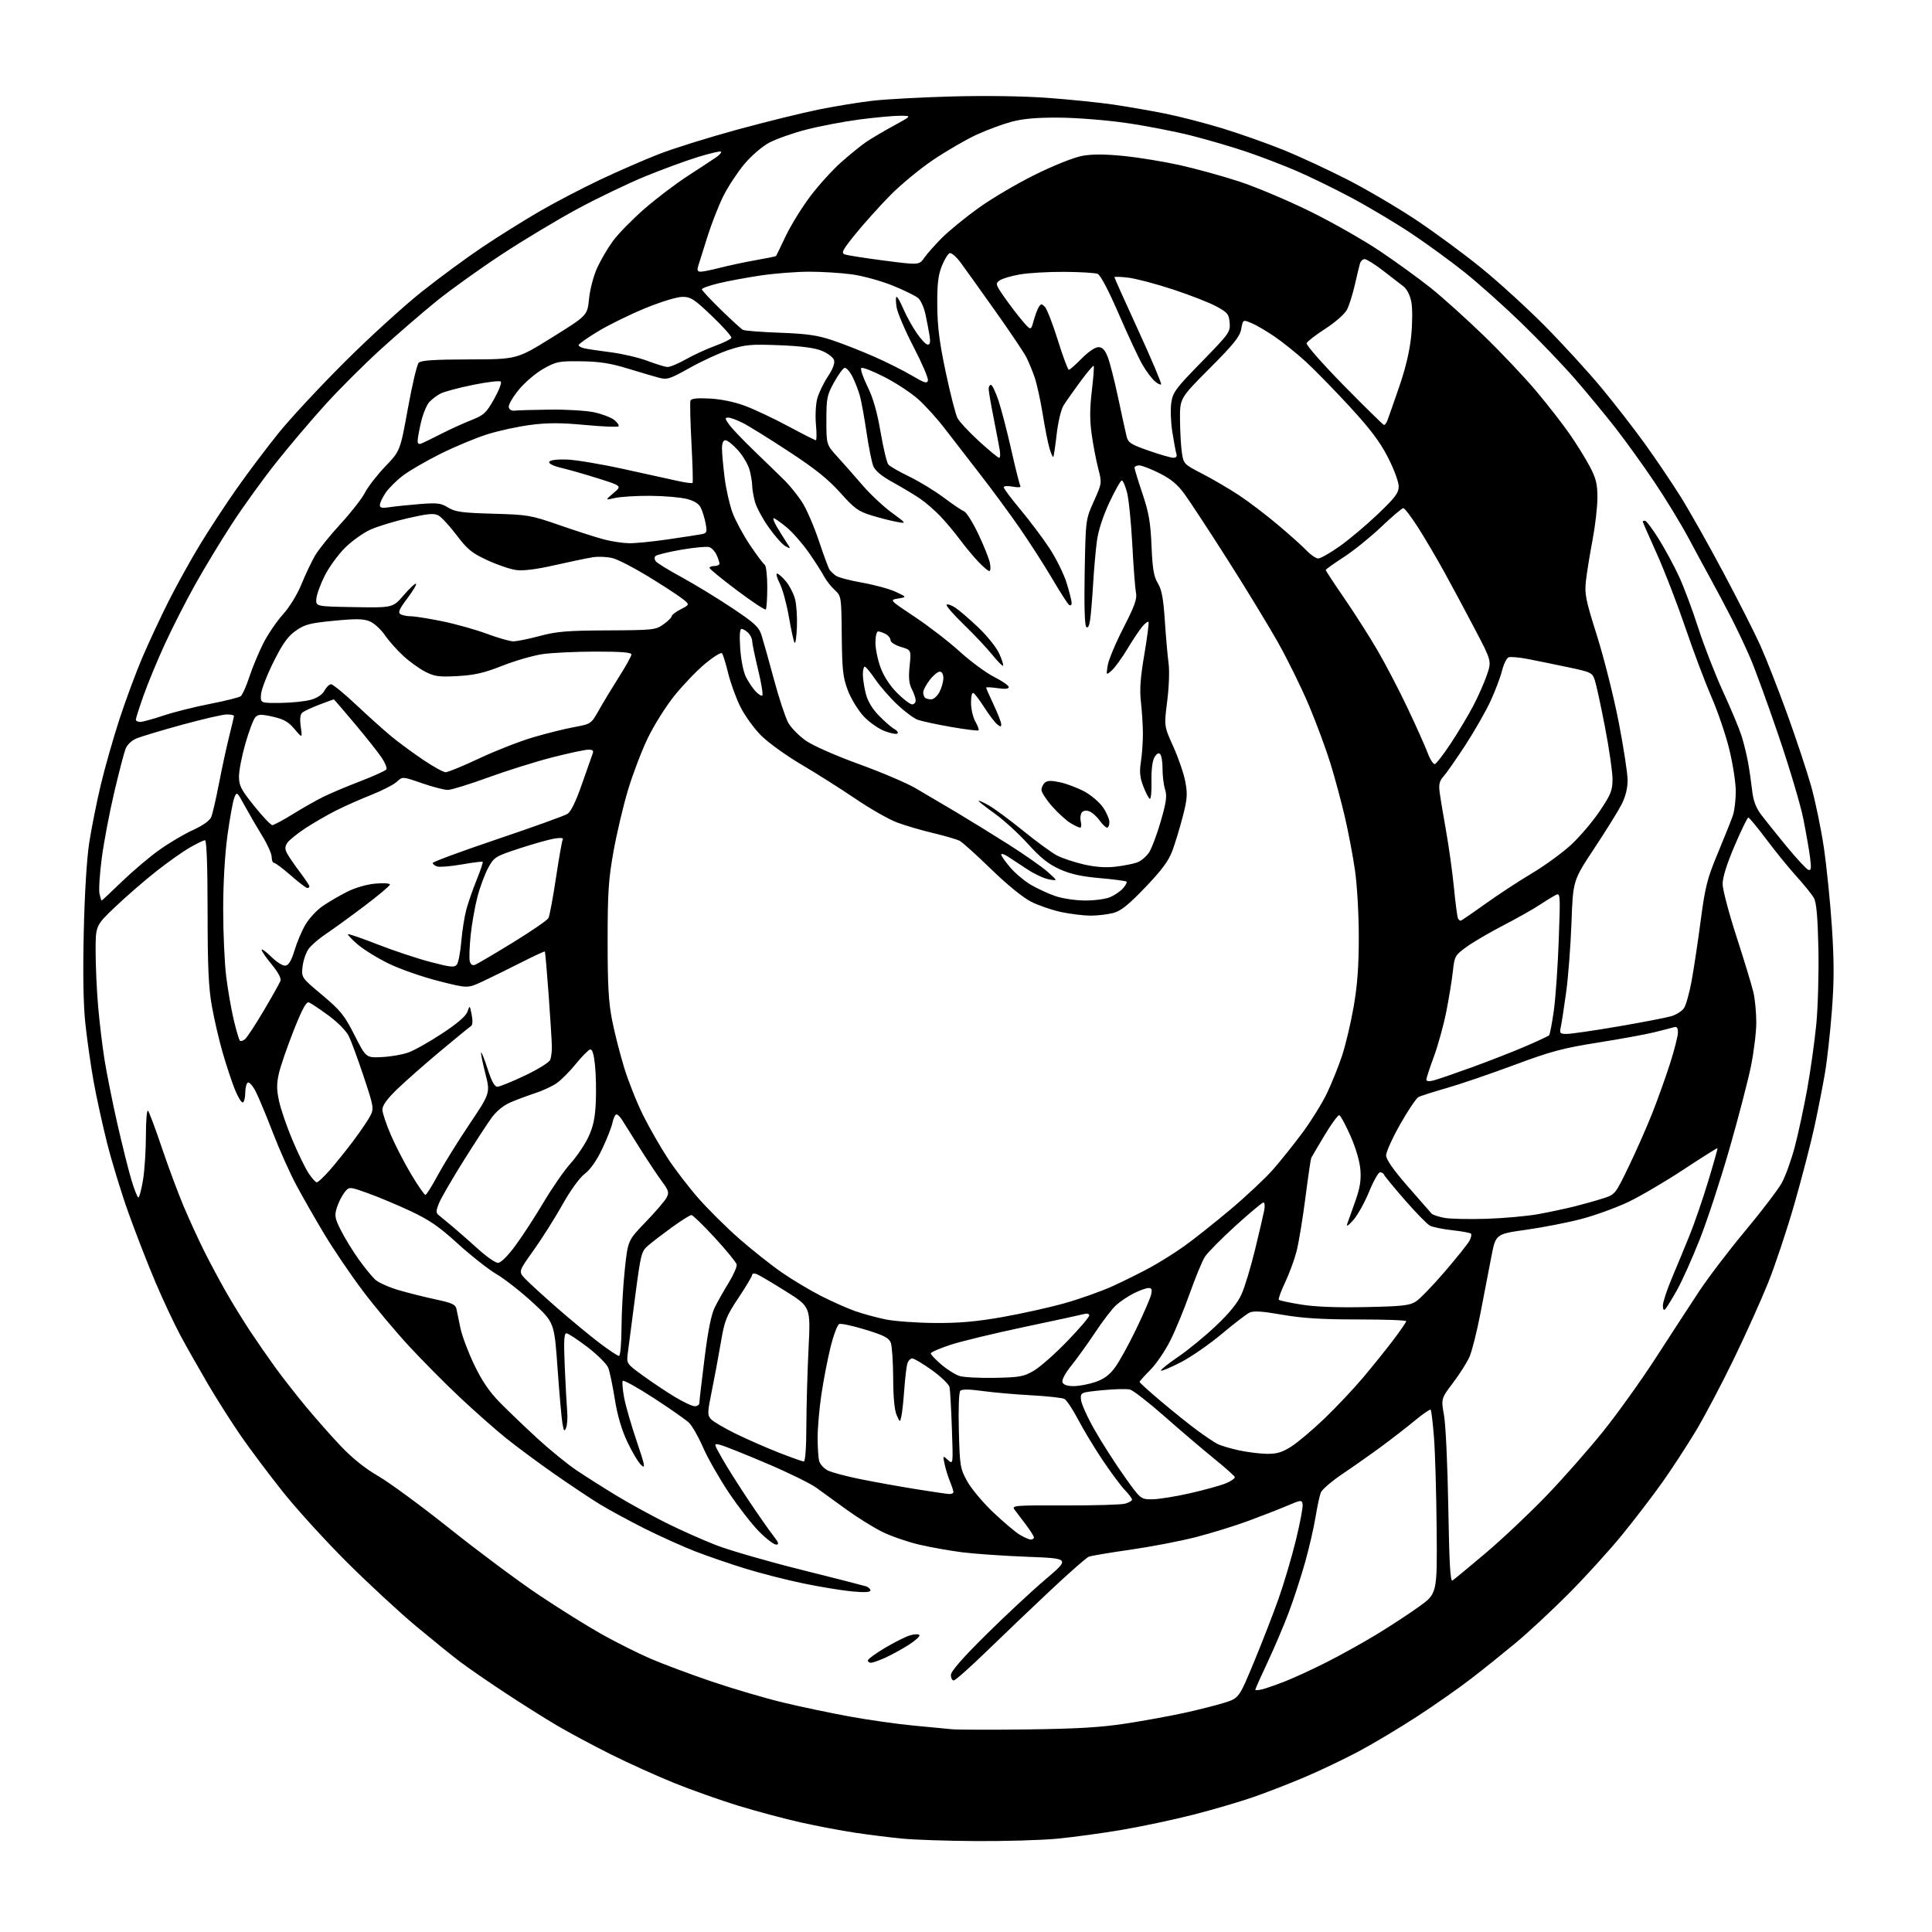 <?xml version="1.0" encoding="UTF-8" standalone="no"?>
<svg 
  version="1.1" 
  xmlns="http://www.w3.org/2000/svg" 
  xmlns:xlink="http://www.w3.org/1999/xlink" 
  xmlns:svg="http://www.w3.org/2000/svg"
  xmlns:rdf="http://www.w3.org/1999/02/22-rdf-syntax-ns#"
  xmlns:cc="http://creativecommons.org/ns#"
  xmlns:dc="http://purl.org/dc/elements/1.1/"
  viewBox="0 0 768 768"
  width="768"
  height="768"
>
<style>svg {background-color: white; }</style>"
<path stroke="none" fill="black" fill-rule="evenodd" d="M388.00,731.86C376.73,731.79 363.56,731.35 358.74,730.89C353.93,730.42 345.47,729.37 339.96,728.54C334.44,727.72 324.66,725.86 318.21,724.42C311.77,722.97 300.65,720.00 293.50,717.81C286.35,715.62 274.88,711.55 268.00,708.77C261.12,705.99 249.82,700.88 242.87,697.41C235.93,693.95 226.25,688.76 221.37,685.89C216.49,683.02 207.10,677.10 200.50,672.74C193.90,668.39 186.03,662.95 183.00,660.67C179.97,658.39 172.10,652.02 165.50,646.53C158.90,641.03 146.49,629.55 137.93,621.02C129.36,612.48 117.88,599.88 112.42,593.00C106.95,586.12 99.52,576.23 95.90,571.00C92.28,565.77 86.40,556.55 82.84,550.50C79.29,544.45 74.31,535.67 71.80,531.00C69.28,526.33 64.74,516.65 61.71,509.50C58.68,502.35 53.89,490.04 51.07,482.14C48.24,474.24 44.39,461.64 42.51,454.14C40.63,446.64 38.21,435.55 37.14,429.50C36.07,423.45 34.64,413.41 33.96,407.20C33.14,399.63 32.91,387.56 33.29,370.70C33.63,355.34 34.48,341.40 35.47,335.00C36.35,329.23 38.42,318.88 40.06,312.00C41.70,305.12 45.05,293.35 47.51,285.82C49.97,278.30 54.04,267.32 56.56,261.42C59.08,255.51 63.77,245.47 66.97,239.09C70.18,232.72 75.81,222.55 79.49,216.50C83.16,210.45 89.81,200.32 94.26,194.00C98.71,187.68 106.18,177.78 110.85,172.00C115.53,166.22 127.27,153.61 136.93,143.97C146.59,134.33 160.35,121.79 167.50,116.09C174.65,110.40 185.68,102.29 192.00,98.07C198.32,93.84 208.44,87.52 214.47,84.02C220.51,80.52 231.31,74.87 238.47,71.48C245.64,68.09 256.23,63.47 262.00,61.23C267.77,58.98 281.73,54.63 293.00,51.55C304.27,48.47 318.90,44.86 325.50,43.53C332.10,42.20 341.77,40.62 347.00,40.03C352.23,39.43 366.40,38.67 378.50,38.34C391.86,37.98 406.78,38.20 416.50,38.91C425.30,39.56 437.00,40.75 442.50,41.56C448.00,42.37 457.23,43.97 463.00,45.12C468.77,46.27 479.12,48.94 486.00,51.05C492.88,53.16 503.68,56.97 510.00,59.53C516.33,62.08 527.80,67.39 535.50,71.33C543.20,75.26 555.58,82.54 563.01,87.49C570.45,92.45 582.15,101.08 589.01,106.67C595.88,112.26 607.22,122.61 614.20,129.67C621.19,136.73 631.21,147.68 636.46,154.00C641.72,160.32 649.58,170.45 653.93,176.50C658.28,182.55 664.62,191.94 668.02,197.36C671.42,202.78 679.04,216.28 684.94,227.36C690.85,238.44 697.51,251.58 699.75,256.56C701.99,261.54 706.77,273.72 710.37,283.63C713.96,293.54 718.28,306.54 719.96,312.51C721.63,318.48 723.91,329.47 725.01,336.93C726.11,344.39 727.55,358.55 728.20,368.40C729.11,382.20 729.11,389.87 728.19,401.90C727.53,410.48 726.31,421.55 725.46,426.50C724.62,431.45 722.77,440.90 721.35,447.50C719.93,454.10 716.34,467.97 713.38,478.32C710.41,488.67 705.70,502.85 702.90,509.82C700.10,516.79 693.88,530.60 689.08,540.50C684.28,550.40 677.50,563.23 674.02,569.00C670.54,574.77 664.62,583.86 660.85,589.18C657.09,594.50 649.85,603.95 644.77,610.18C639.68,616.41 630.12,626.93 623.51,633.56C616.91,640.19 607.45,648.98 602.50,653.10C597.55,657.21 589.64,663.56 584.91,667.21C580.19,670.87 570.52,677.64 563.41,682.27C556.31,686.90 545.77,693.19 540.00,696.26C534.23,699.32 524.64,703.90 518.69,706.42C512.75,708.95 503.52,712.53 498.19,714.38C492.86,716.23 482.20,719.36 474.50,721.33C466.80,723.31 453.98,726.03 446.00,727.39C438.02,728.75 426.32,730.34 420.00,730.93C413.68,731.51 399.27,731.93 388.00,731.86zM408.50,687.47C428.17,687.22 437.66,686.66 447.50,685.14C454.65,684.04 464.99,682.16 470.49,680.96C475.98,679.77 483.18,677.95 486.49,676.93C492.50,675.07 492.50,675.07 498.43,660.79C501.69,652.93 506.11,641.55 508.25,635.50C510.40,629.45 513.49,618.97 515.14,612.22C516.79,605.47 517.99,599.08 517.82,598.01C517.51,596.16 517.26,596.18 511.50,598.63C508.20,600.03 501.23,602.74 496.00,604.66C490.77,606.59 481.51,609.45 475.41,611.02C469.30,612.60 457.60,614.84 449.41,616.02C441.21,617.19 433.73,618.45 432.80,618.82C431.86,619.20 425.11,625.12 417.80,631.98C410.48,638.85 399.04,649.76 392.38,656.23C385.71,662.71 379.75,668.00 379.13,668.00C378.51,668.00 378.00,667.03 378.00,665.84C378.00,664.39 382.53,659.19 391.75,650.05C399.31,642.55 409.97,632.61 415.44,627.96C425.39,619.50 425.39,619.50 408.44,618.85C399.12,618.49 387.45,617.69 382.50,617.06C377.55,616.43 369.80,615.05 365.28,613.99C360.77,612.92 354.24,610.67 350.78,608.97C347.33,607.27 340.96,603.33 336.64,600.19C332.32,597.06 326.84,593.09 324.47,591.38C322.09,589.66 313.15,585.28 304.59,581.65C296.03,578.02 287.82,574.74 286.33,574.37C283.64,573.69 283.64,573.69 286.97,579.60C288.80,582.84 293.45,590.23 297.30,596.00C301.16,601.77 305.63,608.19 307.24,610.25C309.56,613.22 309.82,614.00 308.52,614.00C307.61,614.00 304.54,611.64 301.68,608.75C298.83,605.86 293.41,598.87 289.63,593.22C285.86,587.56 281.27,579.50 279.45,575.31C277.62,571.11 275.09,566.69 273.81,565.49C272.54,564.29 266.23,559.88 259.78,555.70C253.34,551.51 247.83,548.46 247.54,548.93C247.26,549.39 247.50,552.36 248.09,555.54C248.68,558.71 250.91,566.47 253.06,572.79C256.39,582.62 256.66,584.00 254.93,582.43C253.81,581.43 251.34,577.32 249.44,573.31C247.11,568.39 245.47,562.84 244.41,556.26C243.55,550.89 242.38,545.27 241.81,543.77C241.24,542.27 237.53,538.55 233.57,535.52C229.60,532.48 225.81,530.00 225.14,530.00C224.22,530.00 224.06,533.19 224.50,543.25C224.81,550.54 225.25,558.52 225.46,561.00C225.68,563.48 225.49,566.40 225.05,567.50C224.36,569.21 224.15,568.99 223.60,566.00C223.25,564.08 222.37,554.23 221.65,544.12C220.35,525.73 220.35,525.73 211.93,517.93C207.29,513.64 200.78,508.52 197.46,506.56C194.14,504.59 187.19,499.12 182.02,494.41C174.50,487.56 170.68,484.93 163.05,481.36C157.80,478.91 150.19,475.72 146.13,474.28C138.77,471.66 138.77,471.66 136.89,474.08C135.85,475.41 134.51,478.11 133.90,480.07C132.92,483.24 133.10,484.28 135.51,489.07C137.01,492.06 140.16,497.20 142.51,500.50C144.86,503.80 147.84,507.47 149.14,508.66C150.44,509.85 154.65,511.74 158.50,512.86C162.35,513.98 168.99,515.64 173.26,516.55C179.71,517.93 181.09,518.57 181.45,520.35C181.69,521.53 182.40,524.98 183.04,528.00C183.67,531.02 186.13,537.55 188.50,542.50C191.58,548.93 194.50,553.21 198.70,557.50C201.94,560.80 208.64,567.22 213.58,571.76C218.52,576.31 225.59,582.06 229.28,584.54C232.98,587.02 240.11,591.54 245.13,594.58C250.14,597.62 259.03,602.49 264.87,605.41C270.72,608.32 279.77,612.35 285.00,614.35C290.23,616.36 305.27,620.69 318.43,623.99C331.60,627.29 343.19,630.24 344.18,630.56C345.18,630.88 346.00,631.62 346.00,632.21C346.00,632.94 343.67,633.07 338.75,632.62C334.76,632.25 326.10,630.83 319.50,629.47C312.90,628.11 302.55,625.47 296.50,623.61C290.45,621.75 281.45,618.66 276.50,616.75C271.55,614.83 262.45,610.73 256.27,607.64C250.10,604.54 242.01,600.15 238.30,597.88C234.60,595.61 226.38,590.12 220.03,585.68C213.69,581.24 205.12,574.88 201.00,571.56C196.88,568.23 188.78,561.08 183.00,555.66C177.22,550.24 168.06,541.01 162.63,535.15C157.21,529.29 148.87,519.33 144.12,513.00C139.36,506.68 132.49,496.54 128.86,490.47C125.22,484.41 120.21,475.63 117.72,470.97C115.23,466.31 111.11,457.10 108.57,450.50C106.02,443.90 102.98,436.57 101.81,434.22C100.65,431.86 99.20,430.11 98.59,430.31C97.99,430.52 97.50,432.32 97.50,434.32C97.50,436.32 97.05,438.08 96.51,438.23C95.96,438.38 94.52,436.00 93.31,432.95C92.10,429.90 89.94,423.38 88.52,418.46C87.09,413.55 85.16,405.24 84.23,400.01C82.90,392.57 82.53,384.36 82.52,362.25C82.51,344.09 82.14,334.00 81.50,334.01C80.95,334.01 78.24,335.32 75.47,336.90C72.71,338.49 66.72,342.72 62.17,346.31C57.61,349.90 50.31,356.23 45.94,360.37C38.00,367.91 38.00,367.91 38.01,378.20C38.01,383.87 38.46,393.68 39.00,400.00C39.54,406.32 40.70,416.00 41.59,421.50C42.48,427.00 44.73,438.25 46.60,446.50C48.48,454.75 50.97,464.76 52.15,468.75C53.33,472.74 54.61,476.00 55.00,476.00C55.39,476.00 56.22,472.88 56.85,469.06C57.48,465.24 58.00,457.27 58.00,451.36C58.00,445.34 58.38,441.02 58.85,441.55C59.32,442.07 61.81,448.74 64.38,456.37C66.96,464.00 70.90,474.58 73.15,479.87C75.40,485.17 79.05,493.10 81.25,497.50C83.45,501.90 87.31,509.10 89.81,513.50C92.32,517.90 96.61,524.88 99.33,529.00C102.06,533.12 106.58,539.65 109.37,543.50C112.16,547.35 117.61,554.33 121.47,559.00C125.34,563.67 131.64,570.81 135.47,574.85C140.06,579.68 145.18,583.78 150.40,586.79C154.77,589.31 167.61,598.75 178.92,607.77C190.24,616.79 206.03,628.55 214.00,633.89C221.97,639.24 233.22,646.27 239.00,649.52C244.78,652.76 253.55,657.17 258.50,659.31C263.45,661.45 274.48,665.57 283.00,668.46C291.52,671.35 304.35,675.12 311.50,676.83C318.65,678.54 330.57,681.04 338.00,682.39C345.43,683.74 356.68,685.33 363.00,685.93C369.32,686.52 376.30,687.19 378.50,687.41C380.70,687.62 394.20,687.65 408.50,687.47zM501.75,671.53C503.26,671.16 507.43,669.70 511.00,668.30C514.58,666.89 522.00,663.46 527.50,660.67C533.00,657.88 541.77,653.01 547.00,649.84C552.23,646.68 559.83,641.71 563.91,638.79C571.32,633.50 571.32,633.50 571.09,607.57C570.96,593.30 570.48,576.96 570.02,571.25C569.57,565.53 568.98,560.64 568.71,560.38C568.45,560.11 565.59,562.08 562.36,564.75C559.14,567.42 553.12,572.08 549.00,575.11C544.88,578.14 537.99,582.99 533.70,585.88C529.41,588.77 525.51,592.11 525.04,593.31C524.56,594.52 523.63,598.88 522.96,603.00C522.29,607.12 520.44,615.18 518.84,620.89C517.24,626.61 514.34,635.52 512.40,640.70C510.46,645.88 506.65,654.85 503.94,660.64C501.22,666.42 499.00,671.39 499.00,671.69C499.00,671.98 500.24,671.91 501.75,671.53zM346.25,660.98C345.56,660.99 345.00,660.57 345.00,660.04C345.00,659.52 348.09,657.26 351.86,655.02C355.63,652.78 360.12,650.54 361.84,650.05C363.56,649.55 365.20,649.52 365.48,649.97C365.76,650.43 363.86,652.17 361.25,653.84C358.64,655.51 354.48,657.80 352.00,658.92C349.52,660.04 346.94,660.97 346.25,660.98zM577.36,628.28C577.99,627.90 583.92,623.00 590.55,617.39C597.18,611.78 608.08,601.50 614.76,594.55C621.44,587.60 631.56,576.12 637.24,569.04C642.93,561.96 652.29,548.90 658.04,540.02C663.79,531.13 671.51,519.28 675.19,513.68C678.87,508.08 687.24,497.08 693.79,489.24C700.33,481.40 706.88,472.80 708.33,470.13C709.78,467.46 712.09,461.05 713.45,455.89C714.82,450.73 717.03,440.43 718.38,433.00C719.72,425.57 721.36,413.88 722.02,407.00C722.67,400.12 723.04,386.62 722.84,377.00C722.57,364.54 722.06,358.78 721.07,357.00C720.31,355.62 717.23,351.80 714.24,348.50C711.24,345.20 705.84,338.56 702.23,333.75C698.62,328.94 695.36,325.00 694.99,325.00C694.61,325.00 692.15,330.06 689.51,336.25C686.36,343.65 684.74,348.87 684.77,351.50C684.80,353.70 687.32,363.21 690.38,372.64C693.44,382.07 696.44,391.97 697.05,394.64C697.66,397.31 698.15,402.65 698.15,406.50C698.14,410.35 697.19,418.15 696.03,423.83C694.88,429.51 691.05,444.23 687.52,456.54C684.00,468.85 678.66,485.13 675.66,492.71C672.67,500.29 668.56,509.43 666.54,513.00C664.51,516.58 662.44,519.93 661.93,520.45C661.35,521.04 661.01,520.47 661.02,518.95C661.03,517.60 662.65,512.67 664.63,508.00C666.60,503.32 669.77,495.68 671.66,491.00C673.56,486.32 676.88,476.68 679.03,469.56C681.19,462.45 682.86,456.53 682.73,456.41C682.60,456.28 676.48,460.14 669.13,464.98C661.78,469.82 651.88,475.62 647.13,477.87C642.38,480.11 634.10,483.11 628.71,484.54C623.33,485.96 613.44,487.90 606.75,488.84C594.57,490.55 594.57,490.55 592.84,499.53C591.90,504.46 589.95,514.55 588.52,521.94C587.10,529.32 585.11,537.20 584.11,539.44C583.11,541.67 580.16,546.31 577.56,549.74C572.84,555.99 572.84,555.99 574.04,562.74C574.69,566.46 575.45,582.88 575.72,599.24C576.09,621.17 576.52,628.80 577.36,628.28zM409.75,612.00C410.44,612.00 411.00,611.62 411.00,611.15C411.00,610.68 409.54,608.37 407.75,606.00C405.96,603.64 403.93,600.95 403.24,600.03C402.08,598.47 403.51,598.36 423.24,598.43C434.93,598.47 445.74,598.15 447.25,597.73C448.76,597.31 450.00,596.59 450.00,596.13C450.00,595.67 448.70,593.93 447.11,592.27C445.52,590.61 441.54,585.25 438.27,580.37C435.00,575.49 430.62,568.22 428.52,564.21C426.42,560.20 423.99,556.54 423.10,556.09C422.22,555.64 416.24,554.99 409.82,554.64C403.39,554.29 394.67,553.52 390.44,552.93C385.40,552.23 382.40,552.20 381.76,552.84C381.17,553.43 380.93,559.74 381.16,568.66C381.53,582.82 381.68,583.74 384.46,588.80C386.06,591.71 390.69,597.25 394.74,601.10C398.79,604.94 403.54,608.97 405.30,610.04C407.06,611.11 409.06,611.99 409.75,612.00zM457.97,595.99C460.46,595.99 467.25,594.91 473.05,593.59C478.85,592.27 485.30,590.48 487.39,589.61C489.47,588.74 491.02,587.62 490.84,587.12C490.65,586.62 486.90,583.29 482.50,579.73C478.10,576.16 469.32,568.69 463.00,563.11C456.68,557.54 450.47,552.71 449.21,552.37C447.96,552.04 443.01,552.16 438.21,552.63C429.50,553.50 429.50,553.50 429.70,556.37C429.82,557.95 432.24,563.35 435.10,568.37C437.95,573.39 443.25,581.66 446.86,586.75C453.43,596.00 453.43,596.00 457.97,595.99zM377.25,593.89C378.21,593.95 379.00,593.60 379.00,593.12C379.00,592.64 378.38,590.73 377.61,588.87C376.85,587.02 375.90,583.92 375.49,582.00C374.75,578.51 374.76,578.51 376.82,580.36C378.90,582.22 378.90,582.22 378.39,567.86C378.11,559.96 377.69,552.58 377.47,551.45C377.25,550.33 374.12,547.29 370.52,544.70C366.93,542.12 363.37,540.00 362.61,540.00C361.85,540.00 360.96,541.01 360.63,542.25C360.30,543.49 359.77,548.10 359.45,552.50C359.14,556.90 358.62,561.62 358.31,563.00C357.75,565.50 357.75,565.50 356.42,562.50C355.57,560.59 355.07,555.26 355.05,547.82C355.02,541.39 354.59,535.06 354.10,533.75C353.37,531.84 351.41,530.83 344.09,528.58C339.08,527.05 334.38,526.03 333.63,526.31C332.88,526.60 331.30,530.81 330.11,535.67C328.93,540.53 327.30,549.00 326.49,554.50C325.68,560.00 325.02,567.65 325.02,571.50C325.02,575.35 325.30,579.53 325.64,580.79C325.98,582.05 327.50,583.72 329.01,584.51C330.53,585.29 336.44,586.87 342.14,588.01C347.84,589.16 357.68,590.93 364.00,591.94C370.32,592.96 376.29,593.84 377.25,593.89zM319.50,580.96C320.12,580.99 320.52,575.58 320.54,566.75C320.57,558.91 320.96,545.08 321.41,536.00C322.23,519.50 322.23,519.50 312.36,513.31C306.94,509.91 301.71,506.82 300.75,506.45C299.79,506.09 299.00,506.22 299.00,506.76C299.00,507.30 296.57,511.39 293.59,515.86C288.67,523.25 288.04,524.86 286.53,533.74C285.62,539.11 284.01,547.75 282.95,552.94C281.19,561.58 281.16,562.52 282.62,564.13C283.50,565.10 287.95,567.72 292.51,569.95C297.07,572.18 304.78,575.56 309.65,577.46C314.52,579.37 318.95,580.94 319.50,580.96zM503.55,577.92C507.53,577.98 509.61,577.36 513.31,575.02C515.89,573.38 521.85,568.35 526.55,563.84C531.25,559.32 538.15,552.00 541.88,547.57C545.62,543.13 551.00,536.44 553.84,532.69C556.68,528.94 559.00,525.57 559.00,525.19C559.00,524.81 550.34,524.50 539.75,524.50C525.39,524.50 517.75,524.02 509.69,522.62C501.69,521.22 498.31,521.01 496.69,521.79C495.49,522.37 490.50,526.20 485.61,530.30C480.72,534.40 473.41,539.46 469.36,541.54C465.31,543.62 461.77,545.11 461.50,544.84C461.23,544.57 464.27,542.13 468.25,539.42C472.24,536.72 479.05,531.12 483.40,527.00C488.77,521.91 492.03,517.87 493.56,514.42C494.81,511.62 497.19,503.75 498.86,496.92C500.52,490.09 502.17,483.04 502.52,481.25C502.87,479.46 502.75,478.00 502.25,478.00C501.76,478.00 496.73,482.20 491.08,487.33C485.44,492.46 479.97,498.00 478.93,499.64C477.89,501.28 475.22,507.76 472.99,514.04C470.76,520.32 467.26,528.80 465.22,532.89C463.17,536.98 459.59,542.24 457.25,544.58C454.91,546.93 453.00,549.07 453.00,549.35C453.00,549.63 456.94,553.19 461.75,557.25C466.56,561.31 472.98,566.44 476.00,568.66C479.02,570.87 482.55,573.24 483.83,573.92C485.12,574.60 488.94,575.76 492.33,576.50C495.73,577.24 500.77,577.88 503.55,577.92zM276.18,559.00C277.18,559.00 278.00,558.43 278.00,557.74C278.00,557.04 278.92,549.11 280.05,540.10C281.46,528.80 282.74,522.46 284.17,519.62C285.31,517.35 287.80,512.95 289.71,509.83C291.62,506.72 293.03,503.48 292.84,502.64C292.65,501.80 288.76,497.04 284.18,492.06C279.60,487.08 275.40,483.00 274.85,483.00C274.29,483.00 270.88,485.14 267.27,487.75C263.66,490.36 259.38,493.63 257.77,495.02C254.93,497.46 254.75,498.14 252.47,515.52C251.18,525.41 249.87,535.43 249.57,537.78C249.03,542.07 249.03,542.07 255.51,546.78C259.08,549.38 264.78,553.19 268.18,555.25C271.58,557.31 275.18,559.00 276.18,559.00zM426.79,551.00C428.91,551.00 432.79,550.27 435.40,549.38C438.82,548.21 441.02,546.59 443.21,543.63C444.89,541.36 448.65,534.55 451.57,528.50C454.49,522.45 457.18,516.26 457.55,514.75C458.07,512.59 457.86,512.00 456.57,512.00C455.66,512.00 453.03,512.95 450.71,514.11C448.39,515.27 445.21,517.41 443.63,518.86C442.05,520.31 438.37,525.10 435.46,529.50C432.54,533.90 428.27,539.85 425.96,542.73C423.43,545.87 422.00,548.56 422.35,549.48C422.74,550.48 424.26,551.00 426.79,551.00zM395.50,547.71C405.39,547.52 406.96,547.23 411.02,544.84C413.50,543.38 419.46,538.11 424.27,533.13C429.07,528.15 433.00,523.55 433.00,522.92C433.00,522.21 432.14,522.00 430.75,522.39C429.51,522.73 418.82,525.04 407.00,527.53C395.18,530.03 382.01,533.21 377.75,534.61C373.49,536.02 370.00,537.54 370.00,538.00C370.00,538.47 371.89,540.47 374.21,542.45C376.53,544.43 379.79,546.47 381.46,546.99C383.13,547.50 389.45,547.83 395.50,547.71zM246.05,539.00C246.59,539.00 247.03,534.12 247.06,527.75C247.09,521.56 247.67,511.23 248.35,504.79C249.59,493.08 249.59,493.08 256.64,485.79C260.51,481.78 264.25,477.44 264.94,476.14C266.05,474.04 265.85,473.31 263.13,469.64C261.44,467.36 257.51,461.45 254.39,456.50C251.27,451.55 248.09,446.49 247.33,445.25C246.58,444.01 245.55,443.00 245.06,443.00C244.56,443.00 243.86,444.46 243.48,446.25C243.11,448.04 241.27,452.75 239.38,456.71C237.20,461.31 234.69,464.90 232.46,466.60C230.36,468.20 226.79,473.13 223.52,478.97C220.52,484.30 215.37,492.45 212.07,497.07C206.07,505.46 206.07,505.46 208.78,508.34C210.28,509.92 216.00,515.15 221.50,519.96C227.00,524.77 234.56,531.02 238.30,533.85C242.04,536.68 245.53,539.00 246.05,539.00zM371.53,525.91C381.26,525.98 388.08,525.38 398.53,523.54C406.21,522.18 417.38,519.70 423.33,518.01C429.29,516.33 437.84,513.29 442.33,511.25C446.83,509.20 453.57,505.85 457.32,503.80C461.07,501.75 467.15,497.93 470.82,495.31C474.49,492.69 482.68,486.20 489.00,480.89C495.32,475.58 503.01,468.37 506.08,464.87C509.15,461.36 514.44,454.74 517.84,450.15C521.24,445.55 525.56,438.58 527.45,434.65C529.33,430.72 532.03,424.03 533.44,419.80C534.86,415.56 536.94,406.79 538.08,400.30C539.58,391.70 540.14,384.16 540.14,372.50C540.14,363.48 539.48,351.91 538.63,345.98C537.80,340.20 535.96,330.53 534.54,324.48C533.12,318.44 530.58,309.00 528.88,303.50C527.19,298.00 523.38,287.72 520.43,280.66C517.47,273.60 511.83,262.13 507.90,255.16C503.96,248.20 494.86,233.28 487.67,222.00C480.48,210.72 472.90,199.18 470.84,196.35C468.07,192.56 465.44,190.38 460.88,188.10C457.47,186.39 453.85,185.00 452.84,185.00C451.83,185.00 451.00,185.42 451.00,185.94C451.00,186.46 452.41,191.07 454.13,196.19C456.69,203.79 457.35,207.62 457.75,217.00C458.14,226.19 458.64,229.17 460.26,231.85C461.82,234.43 462.46,237.89 463.05,246.85C463.47,253.26 464.14,260.83 464.53,263.69C464.93,266.62 464.69,273.17 463.98,278.76C462.72,288.64 462.72,288.64 466.43,296.83C468.46,301.34 470.61,307.62 471.19,310.77C472.11,315.68 471.96,317.69 470.14,324.69C468.97,329.19 467.11,335.30 466.01,338.25C464.50,342.27 461.78,345.94 455.25,352.75C448.50,359.79 445.59,362.11 442.50,362.93C440.30,363.51 436.25,363.98 433.50,363.98C430.75,363.97 425.52,363.33 421.87,362.56C418.22,361.79 412.82,359.93 409.87,358.44C406.64,356.80 400.32,351.66 394.00,345.52C388.23,339.90 382.60,334.83 381.49,334.25C380.39,333.67 375.66,332.28 370.98,331.17C366.31,330.06 359.82,328.16 356.57,326.94C353.33,325.73 345.91,321.50 340.09,317.54C334.26,313.59 324.58,307.46 318.57,303.92C312.53,300.37 305.33,295.18 302.48,292.31C299.65,289.45 295.94,284.28 294.23,280.81C292.53,277.34 290.37,271.35 289.43,267.50C288.49,263.65 287.40,260.13 287.00,259.68C286.59,259.23 283.58,261.10 280.29,263.84C277.00,266.57 271.54,272.27 268.14,276.49C264.74,280.71 259.97,288.29 257.54,293.33C255.10,298.37 251.55,307.68 249.65,314.00C247.75,320.32 245.15,331.35 243.87,338.50C241.89,349.56 241.54,354.86 241.54,374.00C241.53,391.52 241.92,398.49 243.31,405.50C244.28,410.45 246.45,418.98 248.13,424.45C249.81,429.93 253.22,438.48 255.71,443.45C258.20,448.43 262.60,456.10 265.48,460.50C268.37,464.90 273.90,472.10 277.78,476.50C281.66,480.90 288.94,488.10 293.96,492.50C298.98,496.90 306.55,502.90 310.79,505.83C315.03,508.77 322.10,512.99 326.50,515.22C330.90,517.45 336.98,520.15 340.00,521.21C343.02,522.27 348.43,523.74 352.00,524.48C355.57,525.21 364.36,525.85 371.53,525.91zM542.71,519.59C557.45,519.29 560.35,518.97 562.84,517.37C564.44,516.34 569.60,511.00 574.32,505.50C579.04,500.00 583.45,494.49 584.12,493.25C584.79,492.01 585.06,490.73 584.73,490.39C584.39,490.06 581.02,489.44 577.25,489.03C573.47,488.61 569.49,487.80 568.40,487.21C567.31,486.63 562.84,482.05 558.46,477.03C554.08,472.01 550.35,467.47 550.17,466.95C549.98,466.43 549.28,466.00 548.61,466.00C547.94,466.00 545.97,469.49 544.22,473.76C542.48,478.03 539.65,483.09 537.95,485.01C535.96,487.25 535.10,487.78 535.55,486.50C535.94,485.40 537.37,481.37 538.73,477.55C540.60,472.31 541.11,469.22 540.78,465.05C540.52,461.65 538.99,456.42 536.84,451.55C534.90,447.18 532.91,443.47 532.41,443.30C531.91,443.14 529.28,446.71 526.56,451.25C523.85,455.79 521.45,459.85 521.24,460.27C521.03,460.70 519.98,467.86 518.91,476.19C517.84,484.52 516.26,494.08 515.40,497.42C514.54,500.76 512.48,506.35 510.83,509.83C509.18,513.31 508.06,516.40 508.36,516.69C508.65,516.99 512.63,517.84 517.20,518.58C522.68,519.48 531.35,519.82 542.71,519.59zM197.96,502.00C199.08,502.00 201.78,499.34 204.81,495.25C207.56,491.54 212.62,483.77 216.05,478.00C219.47,472.23 224.31,465.25 226.79,462.50C229.27,459.75 232.47,455.02 233.88,452.00C235.83,447.84 236.55,444.47 236.84,438.16C237.04,433.57 236.90,426.90 236.52,423.35C236.05,418.91 235.43,416.98 234.57,417.19C233.87,417.36 231.30,419.98 228.84,423.00C226.39,426.02 222.92,429.48 221.13,430.69C219.35,431.89 215.55,433.63 212.69,434.56C209.84,435.49 205.47,437.12 203.00,438.18C200.17,439.39 197.36,441.67 195.44,444.30C193.75,446.61 188.71,454.35 184.23,461.50C179.75,468.65 175.39,476.17 174.54,478.21C173.32,481.15 173.26,482.13 174.25,482.91C174.94,483.46 177.53,485.60 180.00,487.68C182.47,489.77 187.11,493.84 190.31,496.73C193.50,499.63 196.95,502.00 197.96,502.00zM591.00,484.49C597.88,484.26 607.11,483.43 611.52,482.63C615.93,481.83 622.45,480.44 626.02,479.54C629.58,478.64 634.66,477.21 637.29,476.36C642.06,474.82 642.11,474.76 647.47,463.66C650.43,457.52 654.63,448.00 656.81,442.50C658.98,437.00 662.17,428.11 663.88,422.74C665.60,417.37 667.00,411.83 667.00,410.42C667.00,408.46 666.59,407.98 665.25,408.38C664.29,408.66 660.80,409.56 657.50,410.37C654.20,411.19 644.17,413.02 635.21,414.44C621.19,416.66 616.51,417.92 601.71,423.43C592.24,426.95 580.23,431.05 575.00,432.54C569.77,434.03 564.77,435.63 563.87,436.09C562.98,436.56 559.72,441.41 556.62,446.87C553.53,452.33 551.00,457.90 551.00,459.26C551.00,460.91 553.82,464.95 559.61,471.60C564.35,477.05 568.62,481.92 569.09,482.43C569.57,482.94 571.88,483.70 574.23,484.13C576.58,484.55 584.12,484.71 591.00,484.49zM169.11,475.00C169.50,475.00 171.70,471.51 173.98,467.25C176.27,462.99 181.91,453.88 186.53,447.00C194.92,434.50 194.92,434.50 192.91,426.64C191.80,422.31 191.06,418.61 191.26,418.41C191.46,418.21 192.63,421.19 193.87,425.02C195.39,429.76 196.62,432.00 197.69,432.00C198.56,432.00 203.49,430.00 208.64,427.56C213.80,425.12 218.34,422.30 218.72,421.31C219.11,420.31 219.41,417.93 219.38,416.00C219.35,414.07 218.77,404.86 218.10,395.52C217.42,386.18 216.74,378.41 216.58,378.25C216.42,378.09 212.06,380.11 206.90,382.73C201.73,385.36 194.89,388.72 191.69,390.21C185.88,392.91 185.88,392.91 174.19,389.93C167.76,388.29 158.90,385.19 154.50,383.04C150.10,380.90 144.57,377.48 142.20,375.45C139.84,373.42 138.09,371.58 138.31,371.36C138.53,371.14 143.87,372.97 150.17,375.44C156.48,377.90 165.88,381.03 171.07,382.39C179.15,384.51 180.66,384.66 181.61,383.44C182.21,382.65 183.01,378.52 183.37,374.26C183.73,369.99 184.64,364.25 185.39,361.50C186.13,358.75 187.98,353.44 189.50,349.71C191.01,345.97 192.08,342.76 191.87,342.58C191.67,342.39 187.92,342.87 183.55,343.63C179.18,344.39 174.79,344.75 173.80,344.44C172.81,344.12 172.00,343.50 172.00,343.05C172.00,342.60 183.59,338.33 197.75,333.55C211.91,328.78 224.45,324.26 225.60,323.51C226.96,322.63 228.97,318.49 231.28,311.82C233.25,306.15 235.16,300.71 235.53,299.75C236.06,298.39 235.70,298.00 233.86,298.01C232.56,298.01 226.13,299.38 219.57,301.06C213.01,302.73 201.53,306.33 194.07,309.05C186.61,311.77 179.38,314.00 178.00,314.01C176.62,314.02 172.01,312.82 167.75,311.34C160.00,308.65 160.00,308.65 157.75,310.75C156.51,311.90 152.00,314.23 147.71,315.93C143.43,317.62 137.13,320.41 133.71,322.13C130.30,323.84 124.77,327.03 121.43,329.21C118.10,331.40 114.82,334.05 114.16,335.11C113.23,336.61 113.22,337.55 114.14,339.27C114.79,340.50 117.05,343.79 119.16,346.59C121.27,349.39 123.00,351.98 123.00,352.34C123.00,352.70 122.62,353.00 122.16,353.00C121.69,353.00 118.74,350.75 115.60,348.00C112.45,345.25 109.46,343.00 108.94,343.00C108.42,343.00 108.00,341.96 108.00,340.69C108.00,339.42 106.35,335.71 104.34,332.44C102.32,329.17 99.20,323.81 97.40,320.52C94.14,314.57 94.12,314.55 93.10,317.24C92.54,318.72 91.32,325.46 90.40,332.22C89.38,339.70 88.72,351.14 88.72,361.50C88.72,370.85 89.26,382.86 89.92,388.18C90.58,393.50 91.93,401.28 92.93,405.47C93.93,409.65 95.02,413.35 95.35,413.68C95.68,414.01 96.61,413.74 97.41,413.08C98.21,412.41 101.57,407.29 104.88,401.68C108.19,396.08 111.16,390.79 111.49,389.91C111.86,388.92 110.57,386.49 108.04,383.43C105.82,380.74 104.00,378.10 104.00,377.57C104.00,377.03 105.75,378.30 107.89,380.39C110.18,382.63 112.52,384.05 113.58,383.84C114.80,383.61 115.93,381.65 117.08,377.77C118.02,374.63 119.96,370.03 121.41,367.56C122.86,365.09 125.95,361.76 128.27,360.17C130.60,358.57 134.95,356.03 137.94,354.52C141.17,352.89 145.73,351.56 149.19,351.25C152.38,350.96 155.00,351.12 155.00,351.62C155.00,352.11 150.35,356.02 144.67,360.30C138.98,364.59 132.16,369.53 129.50,371.30C126.84,373.06 123.79,375.69 122.72,377.14C121.65,378.59 120.56,381.75 120.28,384.18C119.79,388.59 119.79,388.59 128.07,395.54C135.40,401.70 136.89,403.54 140.93,411.50C145.50,420.50 145.50,420.50 151.73,420.21C155.16,420.05 159.88,419.25 162.23,418.42C164.58,417.60 170.64,414.20 175.70,410.86C181.82,406.83 185.21,403.92 185.82,402.15C186.73,399.53 186.75,399.55 187.50,403.36C187.97,405.73 187.87,407.47 187.25,407.86C186.69,408.21 181.11,412.77 174.86,418.00C168.61,423.23 160.91,430.02 157.75,433.09C153.86,436.87 152.00,439.46 152.01,441.09C152.02,442.42 153.59,447.08 155.49,451.44C157.40,455.81 161.08,462.90 163.68,467.19C166.27,471.49 168.72,475.00 169.11,475.00zM125.93,470.00C126.42,470.00 128.71,467.86 131.01,465.25C133.31,462.64 137.56,457.35 140.45,453.50C143.34,449.65 146.39,445.15 147.23,443.50C148.67,440.65 148.54,439.86 144.59,428.00C142.30,421.12 139.64,413.89 138.68,411.92C137.65,409.82 134.32,406.42 130.60,403.69C127.12,401.13 123.62,398.79 122.83,398.49C121.75,398.07 120.19,400.93 116.71,409.72C114.15,416.20 111.51,423.85 110.86,426.72C109.93,430.82 109.94,433.19 110.93,437.72C111.62,440.90 113.98,447.77 116.17,453.00C118.36,458.23 121.25,464.19 122.59,466.25C123.93,468.31 125.43,470.00 125.93,470.00zM569.72,429.53C571.22,429.16 578.08,426.81 584.97,424.31C591.86,421.81 601.48,418.05 606.34,415.96C611.21,413.86 615.46,411.88 615.78,411.55C616.11,411.22 616.96,406.80 617.67,401.73C618.38,396.65 619.26,384.01 619.63,373.63C620.30,354.77 620.30,354.77 618.14,355.92C616.95,356.56 614.07,358.34 611.74,359.89C609.41,361.44 603.00,365.04 597.50,367.90C592.00,370.75 585.41,374.62 582.86,376.48C578.39,379.74 578.19,380.10 577.53,386.18C577.15,389.66 575.97,396.87 574.91,402.21C573.85,407.55 571.63,415.57 569.99,420.03C568.34,424.49 567.00,428.60 567.00,429.18C567.00,429.81 568.07,429.95 569.72,429.53zM622.85,411.00C624.51,411.00 633.66,409.67 643.18,408.04C652.71,406.41 662.19,404.58 664.26,403.99C666.33,403.39 668.66,401.91 669.44,400.70C670.23,399.49 671.57,394.68 672.43,390.00C673.29,385.32 674.92,374.54 676.04,366.04C677.86,352.30 678.63,349.29 682.90,339.04C685.55,332.69 688.23,325.97 688.86,324.10C689.49,322.23 690.00,317.96 690.00,314.60C690.00,311.25 688.86,303.81 687.47,298.08C686.09,292.35 682.88,282.90 680.34,277.08C677.81,271.26 673.13,258.85 669.96,249.50C666.78,240.15 661.67,226.91 658.59,220.08C655.52,213.25 653.00,207.51 653.00,207.33C653.00,207.15 653.42,207.00 653.93,207.00C654.44,207.00 656.89,210.27 659.38,214.26C661.87,218.26 665.49,224.95 667.43,229.15C669.37,233.34 672.82,242.56 675.09,249.63C677.37,256.71 681.82,268.12 684.97,275.00C688.13,281.88 691.42,289.75 692.29,292.50C693.16,295.25 694.32,299.98 694.87,303.00C695.42,306.02 696.15,311.06 696.50,314.19C696.94,318.21 697.97,321.00 699.97,323.69C701.54,325.78 706.12,331.51 710.16,336.42C714.20,341.33 718.11,345.54 718.86,345.79C719.95,346.15 720.08,345.17 719.53,340.87C719.15,337.92 717.94,331.00 716.85,325.50C715.76,320.00 711.34,305.15 707.03,292.50C702.72,279.85 697.64,265.90 695.74,261.50C693.84,257.10 690.43,249.90 688.17,245.50C685.91,241.10 682.33,234.35 680.21,230.50C678.09,226.65 673.95,219.00 671.01,213.50C668.06,208.00 662.02,198.10 657.57,191.50C653.13,184.90 646.17,175.23 642.09,170.00C638.01,164.78 630.76,156.00 625.97,150.50C621.18,145.00 611.69,135.10 604.88,128.50C598.07,121.90 587.95,112.85 582.40,108.39C576.84,103.94 567.16,96.88 560.90,92.72C554.63,88.55 543.88,82.15 537.00,78.49C530.12,74.83 520.23,70.01 515.00,67.78C509.77,65.55 501.00,62.19 495.50,60.33C490.00,58.46 480.15,55.57 473.60,53.91C467.06,52.25 455.36,49.98 447.60,48.87C439.85,47.75 427.88,46.80 421.00,46.76C412.03,46.70 406.67,47.17 402.00,48.43C398.43,49.39 392.18,51.71 388.13,53.58C384.08,55.45 376.43,59.88 371.13,63.43C365.83,66.98 358.05,73.40 353.83,77.69C349.61,81.99 343.43,88.87 340.10,92.98C334.90,99.39 334.29,100.56 335.82,101.13C336.80,101.49 343.85,102.60 351.48,103.59C365.37,105.39 365.37,105.39 367.43,102.44C368.56,100.83 371.74,97.25 374.49,94.50C377.25,91.75 383.77,86.42 389.00,82.66C394.23,78.90 404.35,72.93 411.50,69.41C418.96,65.73 426.92,62.56 430.19,61.96C434.18,61.23 439.13,61.25 446.69,62.00C452.64,62.60 462.68,64.24 469.00,65.64C475.32,67.05 485.90,69.96 492.50,72.12C499.10,74.28 511.72,79.58 520.53,83.91C529.35,88.23 541.95,95.39 548.53,99.81C555.12,104.23 564.33,110.92 569.00,114.67C573.67,118.42 583.08,126.90 589.90,133.50C596.71,140.10 606.07,149.99 610.68,155.48C615.29,160.97 621.32,168.71 624.07,172.69C626.82,176.67 630.40,182.46 632.03,185.56C634.46,190.18 635.00,192.41 635.00,197.85C635.00,201.51 634.12,209.10 633.05,214.72C631.98,220.34 630.81,227.59 630.44,230.82C629.84,236.11 630.29,238.32 634.86,252.83C637.65,261.70 641.53,277.13 643.47,287.11C645.41,297.10 647.00,307.47 647.00,310.17C647.00,313.37 646.17,316.70 644.59,319.78C643.26,322.38 638.38,330.25 633.73,337.27C625.29,350.03 625.29,350.03 624.69,366.77C624.35,375.97 623.40,388.45 622.56,394.50C621.73,400.55 620.77,406.74 620.44,408.25C619.89,410.77 620.09,411.00 622.85,411.00zM188.88,383.50C189.77,383.16 196.50,379.20 203.84,374.69C211.17,370.19 217.55,365.81 218.01,364.96C218.47,364.12 219.81,356.93 221.00,348.99C222.19,341.04 223.42,334.13 223.73,333.62C224.07,333.07 222.71,332.96 220.40,333.34C218.26,333.69 212.01,335.45 206.51,337.25C196.93,340.39 196.43,340.70 194.11,344.90C192.79,347.30 190.85,352.47 189.82,356.39C188.79,360.30 187.56,367.25 187.09,371.83C186.62,376.42 186.46,381.06 186.75,382.14C187.09,383.46 187.80,383.91 188.88,383.50zM580.61,366.00C580.88,366.00 585.22,363.04 590.27,359.42C595.31,355.79 603.71,350.28 608.94,347.17C614.17,344.05 621.28,338.86 624.74,335.62C628.19,332.39 633.27,326.39 636.01,322.29C640.39,315.74 641.00,314.20 641.00,309.67C640.99,306.82 639.66,297.57 638.02,289.09C636.39,280.62 634.57,272.24 633.99,270.47C632.97,267.37 632.59,267.19 623.22,265.21C617.87,264.08 610.71,262.62 607.29,261.96C603.87,261.30 600.45,261.00 599.68,261.29C598.91,261.59 597.74,263.99 597.07,266.63C596.41,269.27 594.34,274.73 592.47,278.76C590.61,282.80 586.09,290.69 582.44,296.30C578.78,301.91 574.88,307.48 573.78,308.68C572.27,310.33 571.89,311.80 572.25,314.68C572.51,316.78 573.65,323.68 574.78,330.00C575.92,336.32 577.35,346.64 577.97,352.92C578.58,359.20 579.32,364.71 579.60,365.17C579.89,365.63 580.34,366.00 580.61,366.00zM40.39,358.00C40.52,358.00 44.19,354.57 48.53,350.37C52.88,346.18 59.60,340.50 63.47,337.76C67.34,335.01 73.31,331.49 76.75,329.93C80.65,328.15 83.37,326.22 83.96,324.79C84.49,323.53 85.87,317.55 87.04,311.50C88.20,305.45 90.02,297.05 91.08,292.83C92.14,288.62 93.00,284.90 93.00,284.58C93.00,284.26 91.72,284.00 90.17,284.00C88.61,284.00 80.62,285.84 72.42,288.09C64.22,290.34 56.05,292.79 54.25,293.54C52.32,294.35 50.55,296.04 49.90,297.70C49.31,299.24 47.28,307.02 45.40,315.00C43.53,322.98 41.30,334.67 40.47,341.00C39.63,347.32 39.22,353.73 39.55,355.25C39.89,356.76 40.26,358.00 40.39,358.00zM431.28,357.97C435.01,357.99 439.51,357.39 441.28,356.64C443.05,355.89 445.36,354.31 446.41,353.13C447.46,351.95 448.09,350.75 447.80,350.46C447.51,350.18 442.75,349.55 437.23,349.07C429.90,348.43 425.58,347.48 421.27,345.54C416.82,343.54 413.69,341.05 408.62,335.46C404.92,331.37 398.99,325.96 395.45,323.43C391.90,320.89 389.00,318.61 389.00,318.35C389.00,318.09 390.81,318.89 393.01,320.13C395.22,321.37 401.41,325.94 406.76,330.28C412.12,334.63 418.18,339.05 420.23,340.10C422.28,341.16 427.00,342.73 430.73,343.60C435.23,344.65 439.43,344.97 443.24,344.54C446.40,344.19 450.32,343.43 451.96,342.86C453.60,342.29 455.82,340.40 456.89,338.66C457.96,336.92 460.03,331.33 461.49,326.24C463.65,318.70 463.96,316.38 463.12,313.74C462.55,311.96 462.11,308.31 462.13,305.63C462.15,302.96 461.72,300.32 461.18,299.78C460.52,299.12 459.74,299.59 458.87,301.14C458.06,302.59 457.62,306.30 457.73,310.78C457.82,314.78 457.51,317.81 457.03,317.52C456.55,317.22 455.38,314.96 454.44,312.48C453.11,309.00 452.91,306.80 453.54,302.74C453.99,299.86 454.34,294.80 454.32,291.50C454.30,288.20 453.94,282.57 453.53,279.00C452.97,274.14 453.32,269.36 454.90,260.09C456.06,253.26 456.80,247.46 456.53,247.20C456.27,246.93 455.15,247.79 454.05,249.11C452.94,250.42 450.28,254.43 448.12,258.00C445.97,261.58 443.19,265.40 441.95,266.50C439.70,268.50 439.70,268.50 440.32,264.54C440.66,262.36 443.47,255.65 446.56,249.62C451.08,240.81 452.06,238.06 451.57,235.58C451.23,233.89 450.57,225.30 450.11,216.50C449.64,207.70 448.70,198.36 448.01,195.75C447.32,193.14 446.39,191.00 445.93,191.00C445.47,191.00 443.26,194.92 441.01,199.71C438.47,205.14 436.60,210.88 436.05,214.96C435.56,218.56 434.88,226.22 434.54,232.00C434.20,237.78 433.66,244.23 433.35,246.35C432.98,248.91 432.46,249.86 431.79,249.19C431.17,248.57 430.94,240.42 431.18,227.35C431.57,206.50 431.57,206.50 434.82,199.26C438.06,192.03 438.06,192.03 436.54,186.16C435.70,182.93 434.54,176.82 433.95,172.59C433.17,167.01 433.19,162.27 434.02,155.36C434.64,150.11 434.98,145.64 434.76,145.43C434.54,145.21 432.14,148.04 429.43,151.71C426.72,155.38 423.72,159.66 422.76,161.20C421.78,162.79 420.59,167.79 420.04,172.65C419.50,177.39 418.89,181.44 418.69,181.64C418.49,181.85 417.82,180.32 417.20,178.26C416.58,176.19 415.37,170.07 414.50,164.67C413.63,159.26 412.21,152.73 411.34,150.17C410.48,147.60 408.96,143.93 407.98,142.00C407.00,140.07 401.40,131.75 395.54,123.50C389.69,115.25 383.51,106.62 381.82,104.33C380.13,102.04 378.18,100.38 377.49,100.64C376.79,100.91 375.39,103.24 374.36,105.81C372.92,109.45 372.52,112.97 372.58,121.50C372.65,129.89 373.45,136.18 375.95,148.00C377.76,156.53 379.85,164.69 380.59,166.14C381.33,167.59 385.20,171.76 389.18,175.39C393.16,179.03 396.77,182.00 397.19,182.00C397.61,182.00 397.70,180.54 397.39,178.75C397.08,176.96 395.97,171.14 394.92,165.81C393.86,160.48 393.00,155.41 393.00,154.56C393.00,153.70 393.41,153.00 393.92,153.00C394.42,153.00 395.77,155.81 396.92,159.25C398.06,162.69 400.35,171.51 402.01,178.86C403.66,186.21 405.28,192.65 405.61,193.17C405.97,193.76 404.80,193.86 402.60,193.45C400.56,193.07 399.00,193.18 399.00,193.71C399.00,194.22 401.99,198.21 405.64,202.57C409.29,206.93 414.47,213.82 417.14,217.88C419.81,221.93 422.90,228.17 424.00,231.73C425.10,235.30 426.00,238.86 426.00,239.66C426.00,240.46 425.57,240.85 425.04,240.52C424.51,240.20 421.51,235.56 418.38,230.21C415.24,224.87 409.40,215.78 405.41,210.00C401.41,204.22 394.29,194.55 389.58,188.50C384.88,182.45 378.59,174.31 375.60,170.42C372.62,166.53 367.88,161.28 365.07,158.75C362.26,156.22 356.17,152.22 351.54,149.85C346.91,147.48 342.78,145.88 342.37,146.30C341.95,146.72 343.06,150.01 344.83,153.61C347.08,158.18 348.66,163.68 350.04,171.74C351.13,178.11 352.51,183.91 353.12,184.64C353.72,185.37 357.43,187.51 361.36,189.40C365.29,191.29 371.45,195.04 375.05,197.73C378.65,200.43 382.34,202.92 383.25,203.26C384.15,203.61 386.68,207.63 388.86,212.20C391.04,216.76 393.12,221.96 393.49,223.75C393.86,225.54 393.76,227.00 393.28,227.00C392.80,227.00 390.81,225.31 388.85,223.25C386.90,221.19 383.63,217.25 381.59,214.50C379.55,211.75 376.05,207.57 373.81,205.21C371.57,202.85 367.89,199.67 365.62,198.14C363.35,196.61 358.52,193.71 354.88,191.70C350.44,189.25 347.90,187.14 347.14,185.27C346.53,183.75 345.33,177.78 344.48,172.00C343.63,166.22 342.45,159.70 341.86,157.51C341.27,155.31 339.91,151.79 338.84,149.69C337.77,147.59 336.35,146.04 335.70,146.25C335.04,146.46 333.15,149.08 331.50,152.07C328.75,157.05 328.50,158.30 328.50,167.13C328.50,176.75 328.50,176.75 333.00,181.70C335.48,184.42 339.94,189.49 342.92,192.95C345.91,196.42 351.07,201.27 354.40,203.72C360.46,208.18 360.46,208.18 356.48,207.45C354.29,207.06 349.79,205.91 346.48,204.90C341.19,203.29 339.68,202.19 334.01,195.85C329.19,190.47 323.98,186.30 313.52,179.45C305.81,174.40 297.61,169.30 295.29,168.13C292.97,166.96 290.36,166.00 289.47,166.00C288.08,166.00 288.13,166.38 289.84,168.77C290.92,170.30 295.54,175.13 300.10,179.52C304.66,183.91 310.01,189.10 311.98,191.06C313.95,193.02 316.99,196.78 318.73,199.41C320.47,202.04 323.50,208.98 325.46,214.84C327.43,220.70 329.36,225.95 329.77,226.50C330.17,227.05 331.24,228.08 332.14,228.78C333.04,229.49 337.77,230.75 342.64,231.60C347.51,232.45 353.52,234.09 356.00,235.24C360.50,237.34 360.50,237.34 357.02,237.92C353.54,238.50 353.54,238.50 363.61,245.20C369.14,248.88 377.21,255.10 381.53,259.03C385.86,262.96 392.01,267.49 395.20,269.10C398.39,270.71 401.00,272.52 401.00,273.13C401.00,273.86 399.51,274.00 396.50,273.55C394.02,273.18 392.00,273.09 392.00,273.35C392.00,273.61 393.35,276.67 395.00,280.16C396.65,283.65 398.00,287.12 398.00,287.87C398.00,289.04 397.75,289.04 396.33,287.87C395.42,287.12 393.17,284.17 391.35,281.32C389.52,278.47 387.57,275.85 387.01,275.51C386.39,275.12 386.00,276.59 386.00,279.36C386.00,281.82 386.78,285.20 387.73,286.85C388.68,288.51 389.25,290.08 388.98,290.33C388.72,290.58 383.77,289.97 377.99,288.96C372.22,287.96 366.23,286.66 364.69,286.07C363.15,285.49 359.51,282.76 356.61,280.01C353.70,277.26 349.79,272.76 347.91,270.01C346.04,267.26 344.16,265.00 343.75,265.00C343.34,265.00 343.00,266.38 343.00,268.06C343.00,269.74 343.52,273.18 344.16,275.70C344.92,278.73 346.70,281.72 349.41,284.50C351.66,286.81 354.40,289.19 355.49,289.78C356.59,290.37 357.16,291.17 356.76,291.57C356.37,291.97 354.05,291.53 351.60,290.59C349.13,289.65 345.41,287.00 343.21,284.62C341.04,282.26 338.26,277.67 337.02,274.42C335.08,269.29 334.76,266.40 334.61,252.74C334.45,236.97 334.45,236.97 331.73,234.45C330.24,233.07 328.34,230.62 327.51,229.01C326.67,227.40 323.94,223.15 321.43,219.55C318.91,215.96 314.93,211.44 312.58,209.51C310.22,207.58 307.96,206.00 307.55,206.00C307.14,206.00 307.69,207.50 308.77,209.34C309.85,211.17 311.57,213.94 312.58,215.49C314.43,218.30 314.43,218.30 312.25,217.14C311.06,216.50 308.09,213.17 305.65,209.74C303.21,206.31 300.72,201.70 300.11,199.50C299.51,197.30 299.01,194.38 299.00,193.00C298.99,191.62 298.51,188.78 297.93,186.68C297.34,184.58 295.27,181.09 293.32,178.93C291.36,176.77 289.14,175.00 288.38,175.00C287.49,175.00 287.00,176.15 287.00,178.28C287.00,180.08 287.47,185.28 288.04,189.85C288.61,194.41 290.03,200.69 291.19,203.82C292.36,206.94 295.48,212.73 298.14,216.68C300.79,220.63 303.43,224.14 303.98,224.49C304.54,224.84 305.00,228.84 305.00,233.39C305.00,237.94 304.73,241.93 304.41,242.26C304.08,242.58 298.92,239.17 292.95,234.68C286.97,230.18 282.06,226.16 282.04,225.75C282.02,225.34 282.90,225.00 284.00,225.00C285.10,225.00 286.00,224.57 286.00,224.05C286.00,223.52 285.48,221.96 284.85,220.57C284.21,219.18 282.90,217.79 281.92,217.48C280.95,217.17 275.95,217.64 270.82,218.52C265.70,219.41 261.09,220.53 260.59,221.02C260.05,221.56 260.12,222.43 260.77,223.21C261.37,223.92 266.00,226.75 271.05,229.50C276.11,232.25 285.02,237.69 290.87,241.59C300.09,247.74 301.66,249.20 302.75,252.59C303.43,254.74 305.63,262.57 307.63,270.00C309.63,277.43 312.19,285.19 313.32,287.26C314.45,289.33 317.66,292.58 320.44,294.50C323.31,296.47 332.44,300.49 341.51,303.77C350.32,306.96 360.45,311.27 364.01,313.36C367.58,315.44 374.79,319.70 380.04,322.82C385.29,325.95 394.74,331.77 401.04,335.77C407.34,339.77 414.30,344.65 416.50,346.61C420.50,350.19 420.50,350.19 417.00,349.57C415.07,349.23 411.25,347.46 408.50,345.65C405.75,343.83 402.26,341.54 400.75,340.56C399.24,339.57 398.00,339.19 398.00,339.70C398.00,340.22 399.61,342.52 401.58,344.83C403.56,347.13 407.26,350.24 409.82,351.74C412.38,353.24 416.73,355.25 419.49,356.20C422.26,357.16 427.53,357.95 431.28,357.97zM429.36,329.00C428.89,328.99 427.13,328.16 425.46,327.14C423.79,326.12 420.53,323.13 418.21,320.50C415.89,317.87 414.00,314.94 414.00,313.98C414.00,313.03 414.62,311.73 415.39,311.09C416.41,310.24 418.03,310.22 421.60,311.02C424.25,311.62 428.55,313.27 431.17,314.69C433.78,316.11 437.06,318.92 438.46,320.94C439.86,322.96 441.00,325.60 441.00,326.80C441.00,328.01 440.58,329.00 440.07,329.00C439.56,329.00 438.19,327.68 437.04,326.06C435.89,324.44 434.00,322.82 432.85,322.45C431.54,322.04 430.43,322.30 429.92,323.13C429.46,323.88 429.34,325.50 429.65,326.74C429.96,327.98 429.83,329.00 429.36,329.00zM108.25,328.00C108.84,328.00 112.52,326.03 116.42,323.62C120.31,321.20 125.75,318.12 128.50,316.76C131.25,315.40 137.89,312.60 143.26,310.54C148.62,308.48 153.28,306.36 153.60,305.84C153.92,305.31 153.08,303.22 151.73,301.19C150.37,299.16 145.58,293.11 141.08,287.75C136.57,282.39 132.80,278.00 132.69,278.00C132.59,278.00 130.03,278.94 127.00,280.09C123.97,281.24 120.92,282.66 120.21,283.24C119.32,283.98 119.12,285.71 119.56,288.90C120.20,293.50 120.20,293.50 117.08,289.82C114.64,286.93 112.78,285.87 108.44,284.90C103.80,283.86 102.69,283.89 101.53,285.08C100.77,285.86 98.99,290.53 97.58,295.46C96.16,300.38 95.00,306.32 95.00,308.65C95.00,312.33 95.79,313.86 101.08,320.44C104.43,324.60 107.65,328.00 108.25,328.00zM177.13,306.98C178.02,306.99 184.06,304.51 190.54,301.46C197.02,298.41 206.64,294.65 211.91,293.10C217.19,291.55 224.53,289.71 228.24,289.03C234.98,287.78 234.98,287.78 238.16,282.14C239.91,279.04 243.52,273.08 246.17,268.90C248.83,264.72 251.00,260.78 251.00,260.15C251.00,259.34 246.83,259.01 236.75,259.02C228.91,259.03 219.44,259.48 215.71,260.02C211.97,260.56 204.77,262.64 199.71,264.64C192.46,267.50 188.68,268.37 181.93,268.75C174.51,269.16 172.79,268.93 169.08,267.04C166.73,265.84 162.77,262.99 160.29,260.70C157.81,258.42 154.50,254.69 152.94,252.41C151.38,250.14 148.69,247.70 146.96,246.98C144.48,245.96 141.52,245.91 132.76,246.76C123.15,247.69 121.16,248.21 117.60,250.71C114.44,252.93 112.42,255.75 108.76,263.05C106.16,268.25 103.91,274.07 103.76,276.00C103.50,279.50 103.50,279.50 111.50,279.42C115.90,279.37 121.33,278.81 123.58,278.17C126.16,277.44 128.14,276.10 129.00,274.51C129.73,273.13 130.91,272.00 131.62,272.00C132.32,272.00 136.86,275.73 141.70,280.28C146.54,284.84 152.86,290.50 155.74,292.87C158.62,295.23 164.25,299.37 168.24,302.06C172.23,304.75 176.23,306.96 177.13,306.98zM570.40,303.73C571.00,303.55 573.86,299.82 576.75,295.45C579.64,291.08 583.60,284.46 585.55,280.75C587.51,277.04 589.97,271.49 591.03,268.41C592.96,262.81 592.96,262.81 586.33,250.16C582.68,243.20 577.22,233.00 574.19,227.50C571.16,222.00 566.46,214.01 563.74,209.75C561.03,205.49 558.37,202.00 557.84,202.00C557.31,202.00 553.36,205.35 549.07,209.44C544.78,213.52 538.05,218.95 534.13,221.48C530.21,224.02 527.00,226.32 527.00,226.59C527.00,226.87 530.31,231.91 534.36,237.79C538.41,243.68 544.32,252.94 547.49,258.38C550.67,263.81 556.07,274.16 559.49,281.38C562.92,288.59 566.52,296.65 567.51,299.28C568.49,301.91 569.79,303.92 570.40,303.73zM55.75,286.97C56.71,286.96 60.88,285.82 65.00,284.44C69.12,283.06 77.45,280.97 83.50,279.80C89.55,278.62 95.04,277.25 95.69,276.75C96.35,276.26 97.88,272.85 99.08,269.17C100.29,265.50 102.75,259.56 104.55,255.96C106.34,252.37 109.88,247.13 112.41,244.32C115.14,241.28 118.16,236.35 119.86,232.18C121.43,228.32 123.86,223.21 125.25,220.83C126.65,218.45 131.20,212.80 135.36,208.28C139.52,203.76 143.90,198.15 145.10,195.80C146.30,193.46 149.93,188.78 153.17,185.40C159.07,179.25 159.07,179.25 162.14,162.38C163.82,153.09 165.75,144.92 166.43,144.21C167.34,143.24 172.45,142.91 186.58,142.87C205.50,142.83 205.50,142.83 219.50,134.11C233.50,125.40 233.50,125.40 234.16,118.72C234.54,114.97 235.96,109.59 237.41,106.42C238.83,103.32 241.64,98.53 243.66,95.79C245.67,93.04 251.19,87.39 255.91,83.24C260.64,79.09 268.55,73.08 273.50,69.87C278.45,66.67 283.54,63.32 284.82,62.43C286.09,61.53 286.90,60.56 286.61,60.27C286.31,59.98 282.12,60.97 277.29,62.46C272.45,63.96 263.09,67.40 256.48,70.11C249.86,72.82 237.87,78.57 229.82,82.89C221.78,87.22 208.06,95.45 199.35,101.19C190.63,106.93 179.00,115.27 173.50,119.72C168.00,124.18 158.13,132.70 151.56,138.66C144.99,144.62 135.12,154.45 129.62,160.50C124.12,166.55 115.32,176.90 110.06,183.51C104.80,190.11 96.83,201.13 92.35,208.01C87.87,214.88 81.19,225.90 77.51,232.50C73.82,239.10 68.39,249.77 65.44,256.22C62.49,262.66 58.71,271.81 57.04,276.55C55.37,281.28 54.00,285.57 54.00,286.08C54.00,286.59 54.79,286.99 55.75,286.97zM362.58,280.00C363.36,280.00 364.00,279.30 364.00,278.45C364.00,277.60 363.31,275.57 362.47,273.95C361.33,271.74 361.11,269.40 361.59,264.69C362.24,258.39 362.24,258.39 358.12,257.15C355.80,256.46 354.00,255.30 354.00,254.50C354.00,253.71 353.13,252.60 352.07,252.04C351.00,251.47 349.65,251.00 349.07,251.00C348.47,251.00 348.00,252.97 348.00,255.46C348.00,257.92 348.93,262.41 350.07,265.45C351.36,268.90 353.83,272.68 356.65,275.49C359.13,277.97 361.80,280.00 362.58,280.00zM370.14,278.00C371.14,278.00 372.64,276.67 373.47,275.05C374.31,273.43 375.00,270.95 375.00,269.55C375.00,267.99 374.44,267.00 373.55,267.00C372.75,267.00 370.95,268.50 369.55,270.34C368.15,272.18 367.00,274.36 367.00,275.18C367.00,276.00 367.30,276.97 367.67,277.33C368.03,277.70 369.15,278.00 370.14,278.00zM303.01,276.49C303.41,276.25 302.67,271.65 301.37,266.27C300.07,260.90 299.00,255.74 299.00,254.82C299.00,253.90 298.29,252.44 297.43,251.57C296.56,250.71 295.37,250.00 294.79,250.00C294.07,250.00 293.89,252.60 294.25,257.85C294.55,262.26 295.54,267.18 296.51,269.10C297.46,270.97 299.15,273.50 300.26,274.72C301.38,275.94 302.62,276.74 303.01,276.49zM398.72,264.61C398.48,264.85 396.56,262.90 394.44,260.28C392.33,257.65 387.24,252.24 383.12,248.26C379.01,244.28 375.93,240.73 376.29,240.38C376.65,240.02 378.19,240.54 379.72,241.54C381.25,242.53 385.38,246.08 388.89,249.42C392.41,252.77 396.16,257.45 397.22,259.83C398.29,262.22 398.97,264.37 398.72,264.61zM316.79,249.27C316.63,253.25 316.21,256.05 315.85,255.50C315.49,254.95 314.47,250.31 313.59,245.19C312.70,240.07 311.07,234.11 309.97,231.94C308.86,229.77 308.38,228.00 308.89,228.00C309.40,228.00 310.98,229.37 312.38,231.05C313.79,232.72 315.43,235.88 316.02,238.06C316.61,240.25 316.95,245.29 316.79,249.27zM204.00,254.94C205.38,254.96 210.10,254.01 214.50,252.83C221.28,251.01 225.40,250.66 241.50,250.59C259.70,250.50 260.64,250.40 263.75,248.18C265.54,246.91 267.00,245.46 267.00,244.96C267.00,244.46 268.64,243.21 270.64,242.18C274.28,240.31 274.28,240.31 270.89,237.73C269.03,236.31 263.00,232.40 257.50,229.05C252.00,225.69 245.76,222.48 243.64,221.90C241.51,221.33 237.91,221.16 235.64,221.52C233.36,221.88 226.55,223.30 220.50,224.67C213.24,226.32 208.04,226.98 205.22,226.60C202.86,226.29 197.68,224.53 193.72,222.69C187.53,219.82 185.79,218.40 181.50,212.73C178.75,209.09 175.51,205.57 174.31,204.92C172.54,203.95 170.24,204.15 162.31,205.95C156.91,207.18 150.14,209.23 147.26,210.53C144.38,211.82 139.81,215.10 137.09,217.81C134.38,220.53 130.78,225.48 129.09,228.83C127.40,232.17 125.90,236.29 125.76,237.99C125.50,241.08 125.50,241.08 140.83,241.34C156.17,241.60 156.17,241.60 160.51,236.56C162.90,233.79 165.09,231.76 165.38,232.05C165.68,232.34 164.09,234.99 161.87,237.93C158.74,242.06 158.13,243.47 159.16,244.12C159.90,244.59 161.78,244.98 163.34,244.98C164.91,244.99 170.53,245.89 175.84,246.97C181.15,248.06 189.10,250.29 193.50,251.92C197.90,253.56 202.62,254.92 204.00,254.94zM524.03,222.00C524.94,222.00 528.79,219.80 532.59,217.11C536.39,214.42 543.21,208.68 547.75,204.34C554.68,197.73 556.00,195.96 556.00,193.31C556.00,191.57 554.10,186.44 551.75,181.86C548.55,175.61 544.74,170.56 536.37,161.47C530.24,154.82 522.37,146.77 518.87,143.58C515.36,140.40 509.89,136.00 506.70,133.82C503.51,131.64 499.36,129.21 497.49,128.43C494.09,127.01 494.09,127.01 493.41,130.76C492.86,133.81 490.55,136.69 480.87,146.41C469.00,158.33 469.00,158.33 469.07,166.91C469.11,171.64 469.45,177.53 469.82,180.00C470.49,184.41 470.66,184.58 478.00,188.36C482.12,190.49 488.65,194.31 492.50,196.85C496.35,199.40 503.32,204.70 508.00,208.64C512.67,212.58 517.82,217.19 519.44,218.90C521.05,220.60 523.12,222.00 524.03,222.00zM250.00,215.94C252.47,215.99 259.45,215.30 265.50,214.41C271.55,213.53 277.56,212.61 278.85,212.36C280.98,211.95 281.14,211.55 280.52,208.21C280.15,206.17 279.31,203.38 278.66,202.00C277.84,200.25 276.14,199.15 272.99,198.33C270.52,197.69 264.00,197.14 258.50,197.10C253.00,197.07 246.70,197.45 244.50,197.95C240.50,198.86 240.50,198.86 243.86,196.01C247.23,193.17 247.23,193.17 237.86,190.21C232.71,188.58 226.12,186.69 223.20,186.01C220.08,185.28 218.07,184.31 218.31,183.64C218.56,182.92 221.08,182.56 225.10,182.66C228.62,182.75 238.93,184.47 248.00,186.47C257.07,188.47 266.85,190.62 269.72,191.25C272.59,191.88 275.10,192.20 275.31,191.95C275.52,191.70 275.31,184.53 274.86,176.00C274.40,167.47 274.23,159.95 274.47,159.27C274.79,158.40 277.05,158.16 282.21,158.43C286.76,158.68 292.06,159.79 296.31,161.39C300.06,162.80 307.75,166.44 313.42,169.48C319.08,172.52 323.98,175.00 324.32,175.00C324.65,175.00 324.67,172.19 324.35,168.75C324.03,165.31 324.27,160.67 324.87,158.44C325.48,156.21 327.36,152.28 329.06,149.72C331.07,146.69 331.94,144.38 331.54,143.12C331.20,142.06 329.03,140.41 326.71,139.46C323.80,138.26 318.57,137.58 309.77,137.23C298.50,136.79 296.25,136.99 290.10,138.97C286.29,140.19 279.19,143.43 274.33,146.15C266.32,150.65 265.18,151.02 262.00,150.17C260.07,149.66 254.45,148.00 249.50,146.49C242.62,144.39 238.27,143.71 231.00,143.62C222.11,143.51 221.15,143.70 216.00,146.60C212.96,148.32 208.58,152.05 206.20,154.96C203.83,157.84 202.05,160.95 202.23,161.85C202.44,162.83 203.38,163.39 204.54,163.24C205.62,163.10 211.90,162.91 218.50,162.83C225.10,162.74 233.07,163.23 236.22,163.90C239.36,164.58 242.96,165.96 244.22,166.98C245.47,168.00 246.21,169.12 245.86,169.47C245.50,169.83 239.53,169.58 232.59,168.93C222.96,168.03 217.82,168.02 210.94,168.90C205.98,169.54 198.23,171.22 193.71,172.64C189.20,174.06 180.87,177.53 175.22,180.34C169.56,183.15 162.82,187.05 160.24,189.00C157.66,190.95 154.52,194.07 153.27,195.92C152.02,197.78 151.00,199.95 151.00,200.76C151.00,201.88 151.86,202.08 154.75,201.63C156.81,201.31 162.17,200.75 166.66,200.39C173.82,199.81 175.24,199.98 178.16,201.77C181.01,203.50 183.62,203.86 196.00,204.21C209.93,204.60 210.97,204.78 222.50,208.79C229.10,211.08 236.97,213.61 240.00,214.41C243.03,215.21 247.53,215.90 250.00,215.94zM466.32,181.96C467.59,181.99 467.98,181.48 467.60,180.25C467.31,179.29 466.59,175.40 466.00,171.61C465.40,167.83 465.23,162.65 465.60,160.11C466.22,155.92 467.32,154.44 477.71,143.81C488.64,132.61 489.11,131.95 488.81,128.31C488.53,124.88 488.00,124.23 483.50,121.79C480.75,120.29 472.97,117.26 466.22,115.04C459.46,112.82 451.47,110.72 448.47,110.37C445.46,110.01 443.00,109.94 443.00,110.19C443.00,110.45 447.29,120.02 452.54,131.46C457.79,142.89 461.84,152.49 461.55,152.79C461.25,153.08 460.06,152.46 458.90,151.41C457.74,150.36 455.62,147.50 454.19,145.06C452.75,142.61 448.55,133.63 444.85,125.09C440.65,115.39 437.45,109.30 436.31,108.86C435.32,108.46 429.36,108.11 423.08,108.07C416.80,108.03 408.84,108.49 405.40,109.09C401.95,109.69 398.32,110.77 397.34,111.50C395.65,112.73 395.77,113.14 399.26,118.16C401.31,121.10 404.51,125.30 406.39,127.50C409.79,131.49 409.79,131.49 410.89,127.50C411.50,125.30 412.43,122.83 412.96,122.00C413.82,120.67 414.09,120.67 415.38,122.00C416.18,122.83 418.49,128.79 420.51,135.25C422.53,141.71 424.50,147.00 424.88,147.00C425.27,147.00 427.57,144.97 430.00,142.50C432.56,139.89 435.33,138.00 436.60,138.00C438.20,138.00 439.19,139.03 440.31,141.81C441.15,143.91 443.02,151.22 444.47,158.06C445.92,164.90 447.43,171.81 447.82,173.41C448.44,175.97 449.47,176.64 456.51,179.11C460.90,180.65 465.32,181.93 466.32,181.96zM167.75,176.20C168.71,175.80 172.20,174.09 175.50,172.40C178.80,170.71 184.07,168.31 187.22,167.06C192.38,165.01 193.27,164.20 196.40,158.65C198.30,155.27 199.51,152.14 199.08,151.70C198.65,151.26 193.67,151.84 188.01,153.00C182.35,154.15 176.54,155.70 175.11,156.45C173.67,157.19 171.65,158.73 170.62,159.86C169.60,161.00 168.14,164.53 167.39,167.71C166.64,170.90 166.02,174.27 166.02,175.22C166.00,176.47 166.48,176.74 167.75,176.20zM550.14,168.92C550.50,168.96 551.09,168.21 551.47,167.25C551.84,166.29 553.93,160.35 556.10,154.06C558.74,146.43 560.36,139.60 560.97,133.56C561.47,128.54 561.51,122.53 561.04,120.08C560.52,117.34 559.31,114.96 557.85,113.81C556.56,112.79 552.87,109.94 549.65,107.48C546.43,105.01 543.20,103.00 542.47,103.00C541.73,103.00 540.90,103.79 540.61,104.75C540.33,105.71 539.40,109.56 538.55,113.29C537.70,117.02 536.31,121.44 535.45,123.09C534.56,124.81 530.87,128.06 526.88,130.65C523.02,133.14 519.65,135.75 519.39,136.43C519.12,137.12 525.79,144.69 534.20,153.26C542.62,161.82 549.79,168.87 550.14,168.92zM368.86,151.21C369.06,150.32 366.49,144.31 363.14,137.87C359.79,131.43 356.76,124.33 356.40,122.08C356.04,119.84 356.04,118.00 356.41,118.00C356.77,118.00 357.98,120.14 359.08,122.75C360.19,125.36 362.53,129.64 364.30,132.25C366.06,134.86 368.08,137.00 368.80,137.00C369.73,137.00 369.92,135.97 369.49,133.25C369.15,131.19 368.42,127.40 367.86,124.83C367.30,122.27 366.04,119.44 365.06,118.55C364.07,117.66 359.50,115.41 354.89,113.54C350.27,111.67 342.98,109.66 338.68,109.07C334.38,108.48 326.73,108.00 321.68,108.01C316.63,108.01 308.00,108.68 302.50,109.49C297.00,110.30 289.46,111.70 285.75,112.59C282.04,113.48 279.00,114.56 279.00,114.99C279.00,115.42 282.41,119.08 286.57,123.13C290.73,127.18 294.67,130.78 295.32,131.13C295.97,131.48 302.57,131.99 310.00,132.27C320.86,132.67 324.97,133.27 331.00,135.29C335.12,136.68 342.55,139.60 347.50,141.78C352.45,143.96 359.20,147.35 362.50,149.30C367.52,152.27 368.56,152.58 368.86,151.21zM265.27,145.89C266.24,145.95 269.57,144.57 272.67,142.82C275.77,141.07 281.03,138.65 284.36,137.45C287.69,136.24 290.56,134.82 290.74,134.29C290.91,133.76 287.45,129.87 283.04,125.66C275.95,118.88 274.59,118.00 271.26,118.01C269.12,118.01 262.77,119.95 256.56,122.49C250.54,124.95 242.10,129.08 237.81,131.68C233.51,134.27 230.00,136.75 230.00,137.18C230.00,137.61 231.01,138.19 232.25,138.46C233.49,138.74 238.25,139.45 242.83,140.04C247.41,140.63 253.94,142.16 257.33,143.44C260.72,144.72 264.29,145.82 265.27,145.89zM278.54,108.00C279.46,108.00 282.97,107.29 286.34,106.41C289.71,105.54 296.03,104.20 300.38,103.43C304.73,102.67 308.38,101.92 308.50,101.77C308.61,101.62 310.35,98.03 312.37,93.78C314.39,89.54 318.77,82.45 322.10,78.03C325.43,73.61 331.00,67.48 334.48,64.40C337.96,61.33 342.42,57.72 344.39,56.38C346.36,55.05 351.24,52.17 355.23,49.99C362.50,46.03 362.50,46.03 357.80,46.01C355.22,46.01 347.95,46.67 341.66,47.50C335.37,48.32 325.80,50.15 320.40,51.55C315.00,52.95 308.35,55.32 305.62,56.80C302.83,58.32 298.53,62.06 295.80,65.34C293.12,68.56 289.43,74.18 287.59,77.84C285.75,81.50 282.89,88.78 281.24,94.00C279.58,99.22 277.92,104.51 277.55,105.75C277.03,107.46 277.27,108.00 278.54,108.00z" />

</svg>